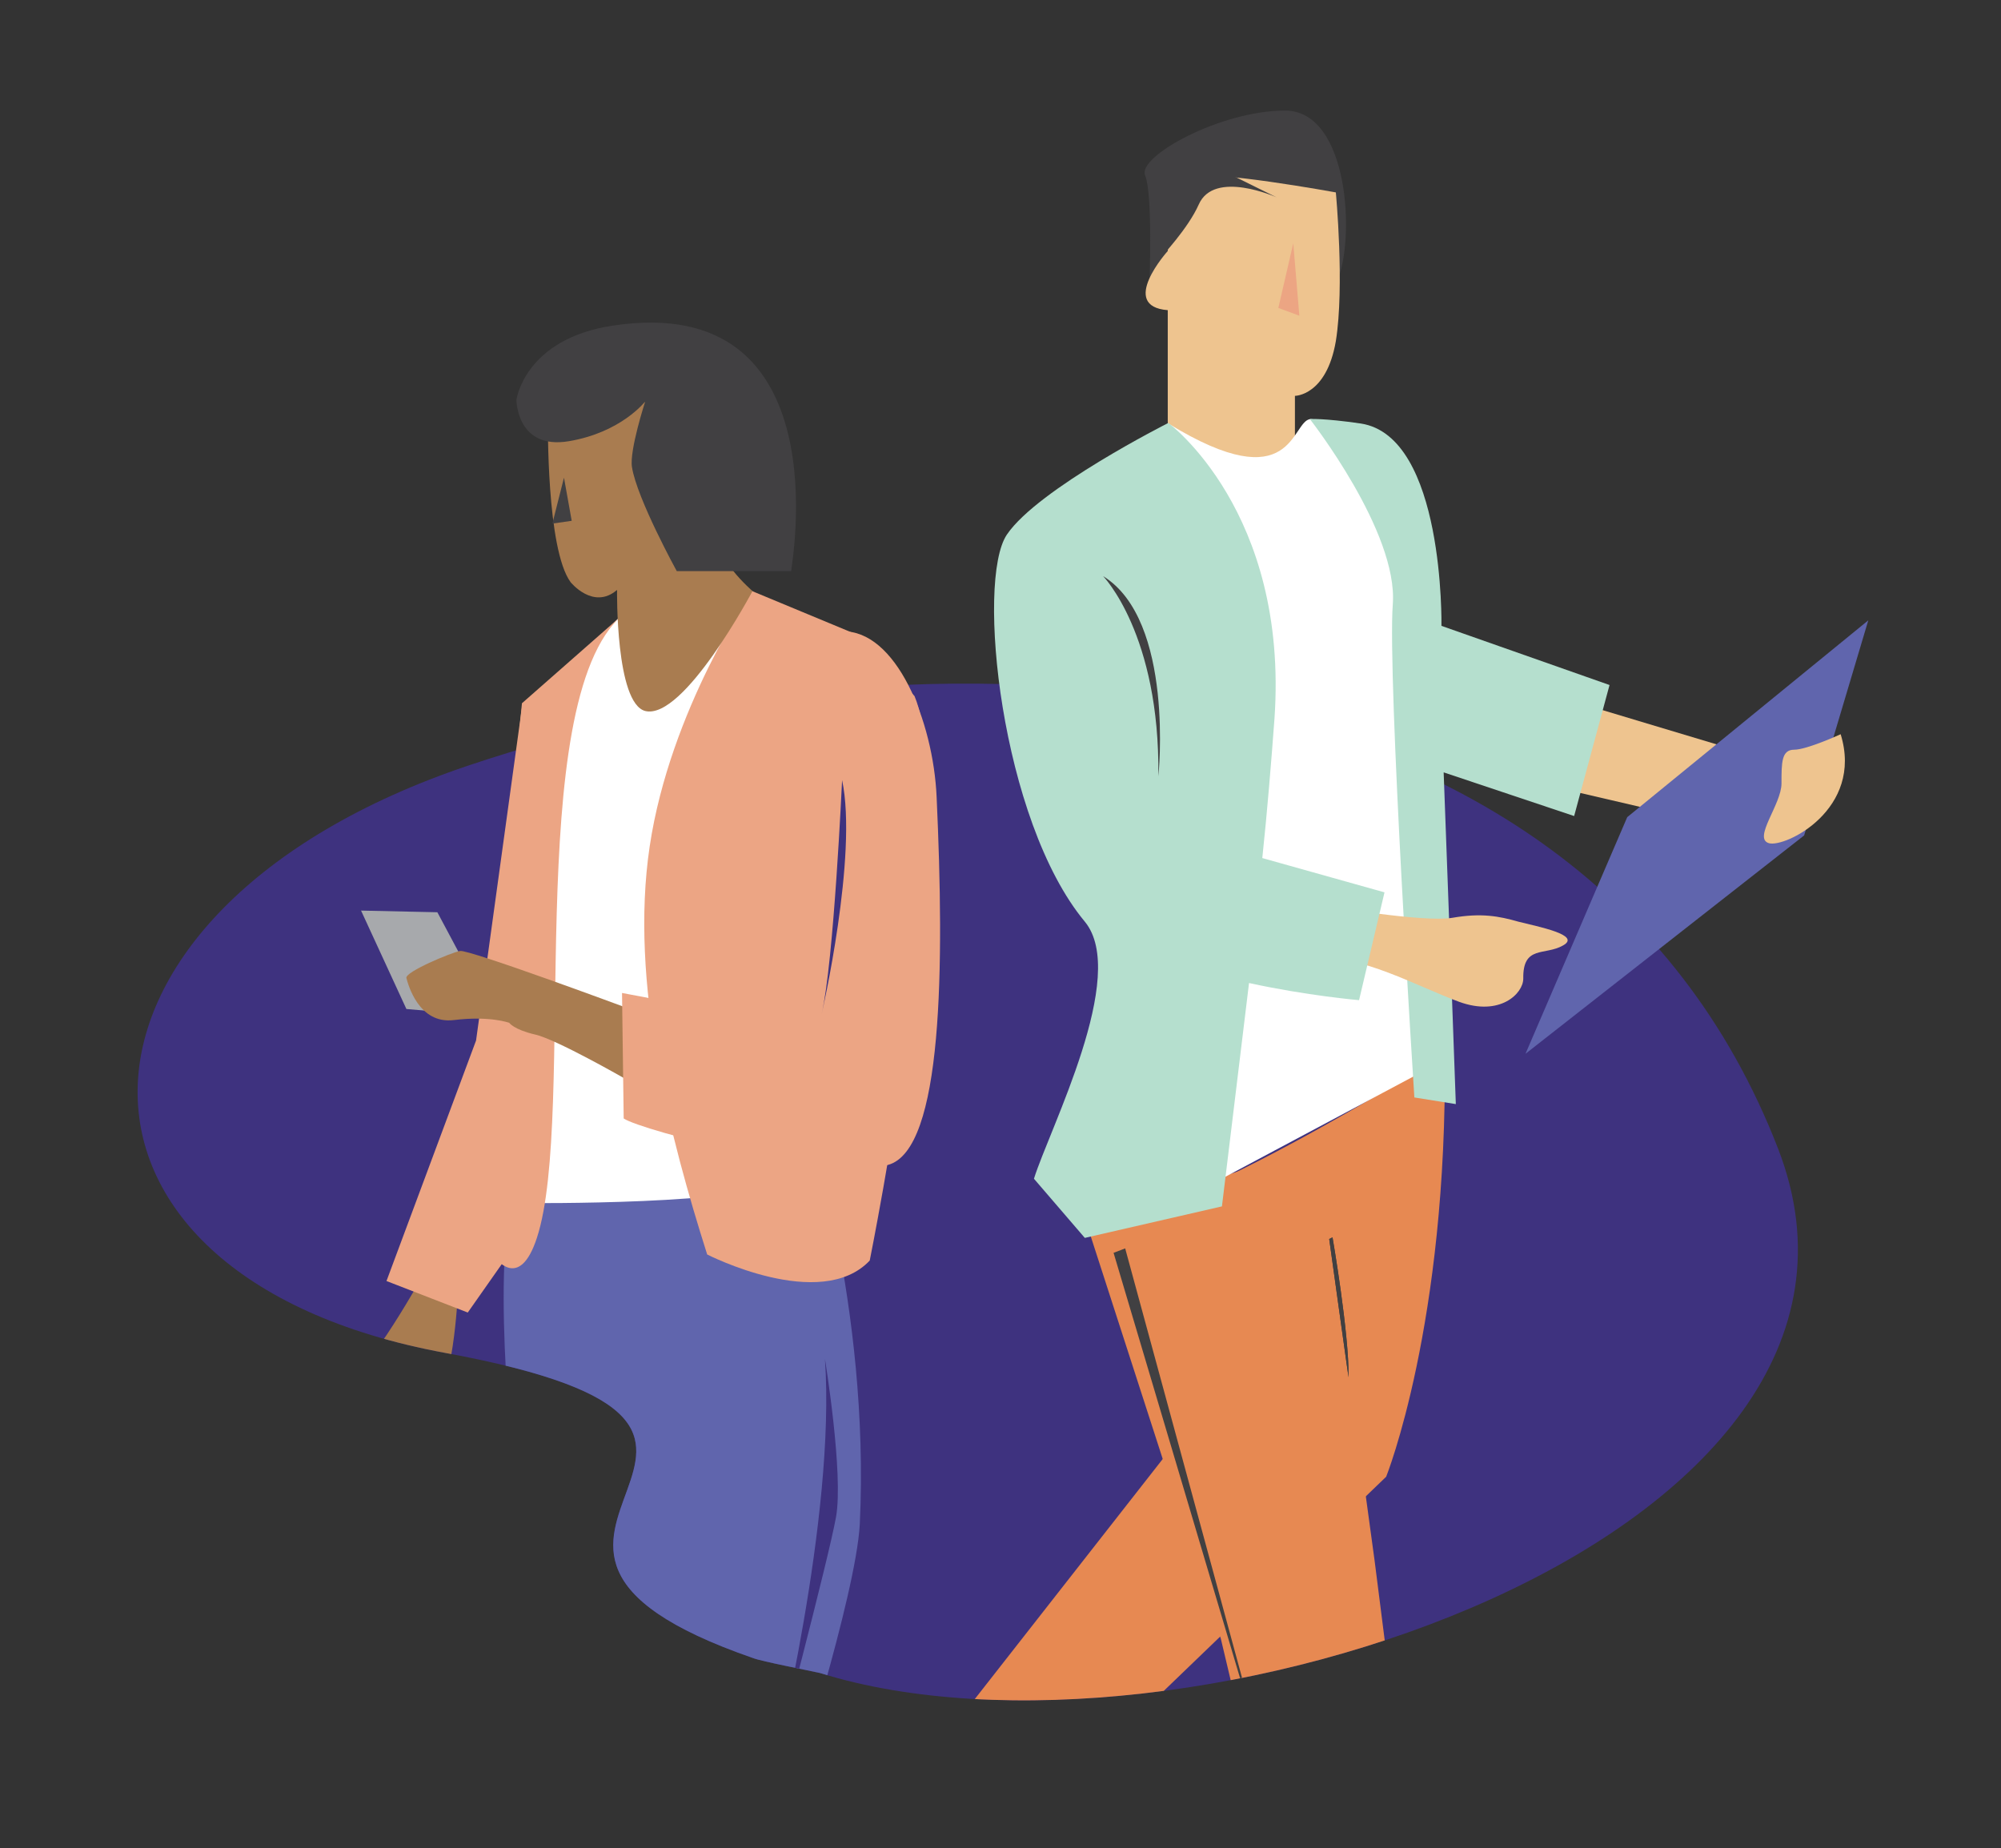 <?xml version="1.0" encoding="utf-8"?>
<!-- Generator: Adobe Illustrator 22.0.1, SVG Export Plug-In . SVG Version: 6.00 Build 0)  -->
<svg version="1.1" xmlns="http://www.w3.org/2000/svg" xmlns:xlink="http://www.w3.org/1999/xlink" x="0px" y="0px"
	 viewBox="0 0 361.9 334.3" style="enable-background:new 0 0 361.9 334.3;" xml:space="preserve">
<rect x="0" y="0" width="361.9" height="334.3" fill="#333333" stroke="none"/>
<style type="text/css">
	.st0{fill:#3E327F;}
	.st1{clip-path:url(#SVGID_4_);}
	.st2{fill:#E78952;}
	.st3{fill:none;stroke:#F8DBD4;stroke-width:2.279;stroke-miterlimit:10;}
	.st4{fill:#414042;}
	.st5{fill:#6065AD;}
	.st6{fill:#A97C50;}
	.st7{fill:#EEC48F;}
	.st8{fill:#ECA583;}
	.st9{fill:#FFFFFF;}
	.st10{fill:#B5DFCE;}
	.st11{fill:#ECA584;}
	.st12{fill:#A7A9AC;}
</style>
<g id="Layer_1">
	<path class="st0" d="M136.2,299.9c-62.4-21.6,20.3-41.2-55.7-55.2c-76-14-73.6-80,4.1-106.2c80.7-27.2,200.9-24,237,69.3
		c27.2,70.4-108,115.2-173.3,94.8C146.6,302.2,137.7,300.5,136.2,299.9z"/>
	<g>
		<defs>
			<path id="SVGID_1_" d="M136.2,299.9c-62.4-21.6,20.3-41.2-55.7-55.2c-76-14-76.5-91.7,2.9-112.4
				c100.7-26.2,202.1-17.9,238.2,75.5c27.2,70.4-108,115.2-173.3,94.8C146.6,302.2,137.7,300.5,136.2,299.9z"/>
		</defs>
		<clipPath id="SVGID_2_">
			<use xlink:href="#SVGID_1_"  style="overflow:visible;"/>
		</clipPath>
	</g>
	<g>
		<defs>
			<path id="SVGID_3_" d="M136.2,299.9c-62.4-21.6,20.3-41.2-55.7-55.2c-76-14-73.6-80,4.1-106.2c80.7-27.2,200.9-24,237,69.3
				c27.2,70.4-108,115.2-173.3,94.8C146.6,302.2,137.7,300.5,136.2,299.9z"/>
		</defs>
		<clipPath id="SVGID_4_">
			<use xlink:href="#SVGID_3_"  style="overflow:visible;"/>
		</clipPath>
		<g class="st1">
			<g>
				<path class="st2" d="M212.4,261.2l-44,56.2l12,17.4l70.3-67.7c0,0,11.1-27.6,10.6-76.4c0,0-53.6,33.9-65.1,29.7L212.4,261.2z"/>
				<path class="st3" d="M196.2,98.8"/>
				<path class="st3" d="M226.3,124.5"/>
				<polygon class="st2" points="196.2,220.3 220.8,296.4 240.1,377.7 260.7,377.5 248.6,282.2 238.4,207.5 				"/>
				<path class="st4" d="M243.9,249.1c0,0.2-3.5-25-3.5-25l0.6-0.3C241,223.8,244,241.1,243.9,249.1z"/>
				<polygon class="st4" points="228.7,318.4 203.5,225.8 201.4,226.6 				"/>
			</g>
			<g>
				<path class="st5" d="M145.8,201.5c0,0,11.6,34.8,9.7,74.2c-0.7,12.9-12.4,49.2-12.4,49.2l-41.7-2.3c0,0-16.8-85.2-7.5-112.2
					L145.8,201.5z"/>
				<path class="st0" d="M149.2,245.8c0,0,3.4,20.8,2,28.6S140,319.3,140,319.3S151.2,274.4,149.2,245.8z"/>
				<path class="st6" d="M73.9,254.2c1.4,4.1-4.5,0.1-5.4-1.1c-0.9-1.2-2.8-5.6,0.3-10c3.1-4.4,6.7-10.7,6.7-10.7l7.3,1.7
					c0,0-0.9,18.7-4.7,18.7"/>
			</g>
		</g>
	</g>
</g>
<g id="Layer_2">
	<g>
		<g>
			<path class="st4" d="M207.9,50.9c0,0,0.6-15.8-0.8-19.2c-1.4-3.4,13.6-11.7,25.3-11.7c11.7,0,12.7,23.6,9.4,30.9
				c-3.2,7.3-12.8,8-12.8,8L207.9,50.9z"/>
			<path class="st7" d="M211.2,56.1v16.3v14.1l23,4V71.6c0,0,5.7,0,7.4-9.9c1.6-9.9,0-26.9,0-26.9s-23-4.2-26.3-2.8
				c-3.3,1.4-4.1,13.4-4.1,13.4S202.2,55.4,211.2,56.1"/>
			<polygon class="st8" points="233.9,44 235,57.1 231.2,55.7 			"/>
			<path class="st4" d="M210,46.5c0,0,4.9-5.2,6.8-9.5c2.8-6.4,14.1-1.3,14.1-1.3l-16.2-8L210,46.5z"/>
		</g>
		<path class="st9" d="M237,75.8c-3.5,0.3-2.9,14.8-25.7,0.8c0,0-20.8,14.9-14.5,46c7.7,38.2,15.9,95,15.9,95l48-25.6
			C264.9,75.5,237,75.8,237,75.8z"/>
		<polygon class="st7" points="286.7,127.5 318,136.9 304.6,147.8 282.7,142.7 		"/>
		<polygon class="st5" points="337.9,112.2 294.3,147.8 275.9,190.6 326.3,151.1 		"/>
		<path class="st7" d="M332.9,132.8c0,0-6.1,2.8-8.4,2.8s-2.3,2.3-2.3,6.1s-5.2,9.9-2.3,10.8S337.1,146.4,332.9,132.8z"/>
		<path class="st3" d="M196.2,98.8"/>
		<path class="st3" d="M226.3,124.5"/>
		<path class="st10" d="M291.1,123.9l-30.4-10.7c0,0,0.6-34.3-14.6-36.6c-6.9-1-9.2-0.8-9.2-0.8s16,20.4,15,33.5s3.9,89.2,3.9,89.2
			l7.5,1.2c0,0-1.2-33.5-2.2-60l23.6,7.9L291.1,123.9z"/>
		<path class="st4" d="M243.9,249.1c0,0.2-3.5-25-3.5-25l0.6-0.3C241,223.8,244,241.1,243.9,249.1z"/>
		<path class="st7" d="M240.2,163.9c0,0,17.3,3,22.5,2.1c5.2-0.9,8.4-0.3,11.9,0.7c3.5,0.9,11.5,2.4,8.1,4.3c-3.3,1.9-7.3-0.1-7.2,6
			c0,2.7-4.2,6.9-11.6,4.2c-7.4-2.7-18-8.7-26.1-7.9L240.2,163.9z"/>
		<path class="st10" d="M250.4,161.4l-22.1-6.2c0.9-8.5,1.6-17.1,2.2-25.2c2.6-37.5-19.2-53.5-19.2-53.5s-23.6,11.9-29.2,20.2
			s-1.1,51.7,14.1,70c8,9.7-6.4,37.5-9.2,46.5l9.2,10.7l24.8-5.7c0,0,2.4-19.7,4.9-40.4c10.5,2.3,19.9,3.1,19.9,3.1L250.4,161.4z"/>
		<path class="st4" d="M199.5,104.2c0,0,10.3,10.5,10,36.2C209.5,140.5,212.5,112.2,199.5,104.2z"/>
	</g>
	<g>
		<path class="st9" d="M136.1,106.9l-19.7,21.3l-3.7-17.1c0,0-13.7,9.3-13.6,51.6c0.1,37.3-4.1,54.9-4.1,54.9s41.4,0.4,46.3-4.2
			C146.2,208.9,136.1,106.9,136.1,106.9z"/>
		<path class="st11" d="M112.6,111.2l-18.2,16c0,0-9.2,92.7-4.9,100.2c0,0,4.4,6.3,7.6-3.5C104.4,201.7,94.2,127.1,112.6,111.2z"/>
		<polygon class="st11" points="94.5,127.2 86.1,188.2 69.9,231.7 84.6,237.4 91.9,227 		"/>
		<polygon class="st12" points="83.1,172.5 79.1,165 65.3,164.7 73.5,182.5 88.4,183.8 		"/>
		<path class="st11" d="M155.5,115l-19.5-8.1c0,0-14.8,21.4-18.5,46.2s3.8,53,10.4,73.8c0,0,20.5,10.5,29.4,1.1
			c0,0,16.5-81.9,8.1-102.1L155.5,115z"/>
		<path class="st6" d="M136.1,106.9c0,0-7.1-6-6.8-11.3c1.7-25.8-12.4-23-12.4-23s-14.6,5.1-17.8,3.5c0,0-0.3,23.2,4.1,29.2
			c0,0,4.1,5.1,8.4,1.4c0,0-0.3,20.5,5.1,21.9C123.7,130.3,136.1,106.9,136.1,106.9z"/>
		<path class="st4" d="M143.1,103.2c0-0.8,9.2-50.6-32.3-44.3c-15.9,2.4-17.4,13.4-17.4,13.4s0,9.1,9.5,7.5
			c9.5-1.6,13.8-7.2,13.8-7.2s-2.9,8.9-2.4,11.9c0.9,5.7,8.1,18.8,8.1,18.8H143.1z"/>
		<polygon class="st4" points="102,86.4 99.9,94.7 103.4,94.2 		"/>
		<path class="st6" d="M113.1,182.2c0,0-28.3-10.5-29.9-10.2c-1.6,0.3-10,3.8-9.7,4.9c0.3,1.1,2.2,8.4,8.6,7.6
			c6.5-0.8,10,0.5,10,0.5s0.8,1.2,4.6,2.1c3.8,0.8,16.5,8.1,16.5,8.1V182.2z"/>
		<path class="st11" d="M152.3,114.2c9.7-0.3,16.5,16.1,17.1,30c1.4,30.5,1.2,63.8-8.8,66.5c-10,2.7-44.6-6.2-47.8-8.4l-0.3-22.7
			l28.6,5.4c0,0-4.9-55.1,3.5-61.9C144.7,123.1,148.8,114.3,152.3,114.2z"/>
		<path class="st0" d="M152.3,141.1c0,0-1.5,33-3.7,42.3C148.6,183.5,155.2,154.7,152.3,141.1z"/>
	</g>
</g>
</svg>

